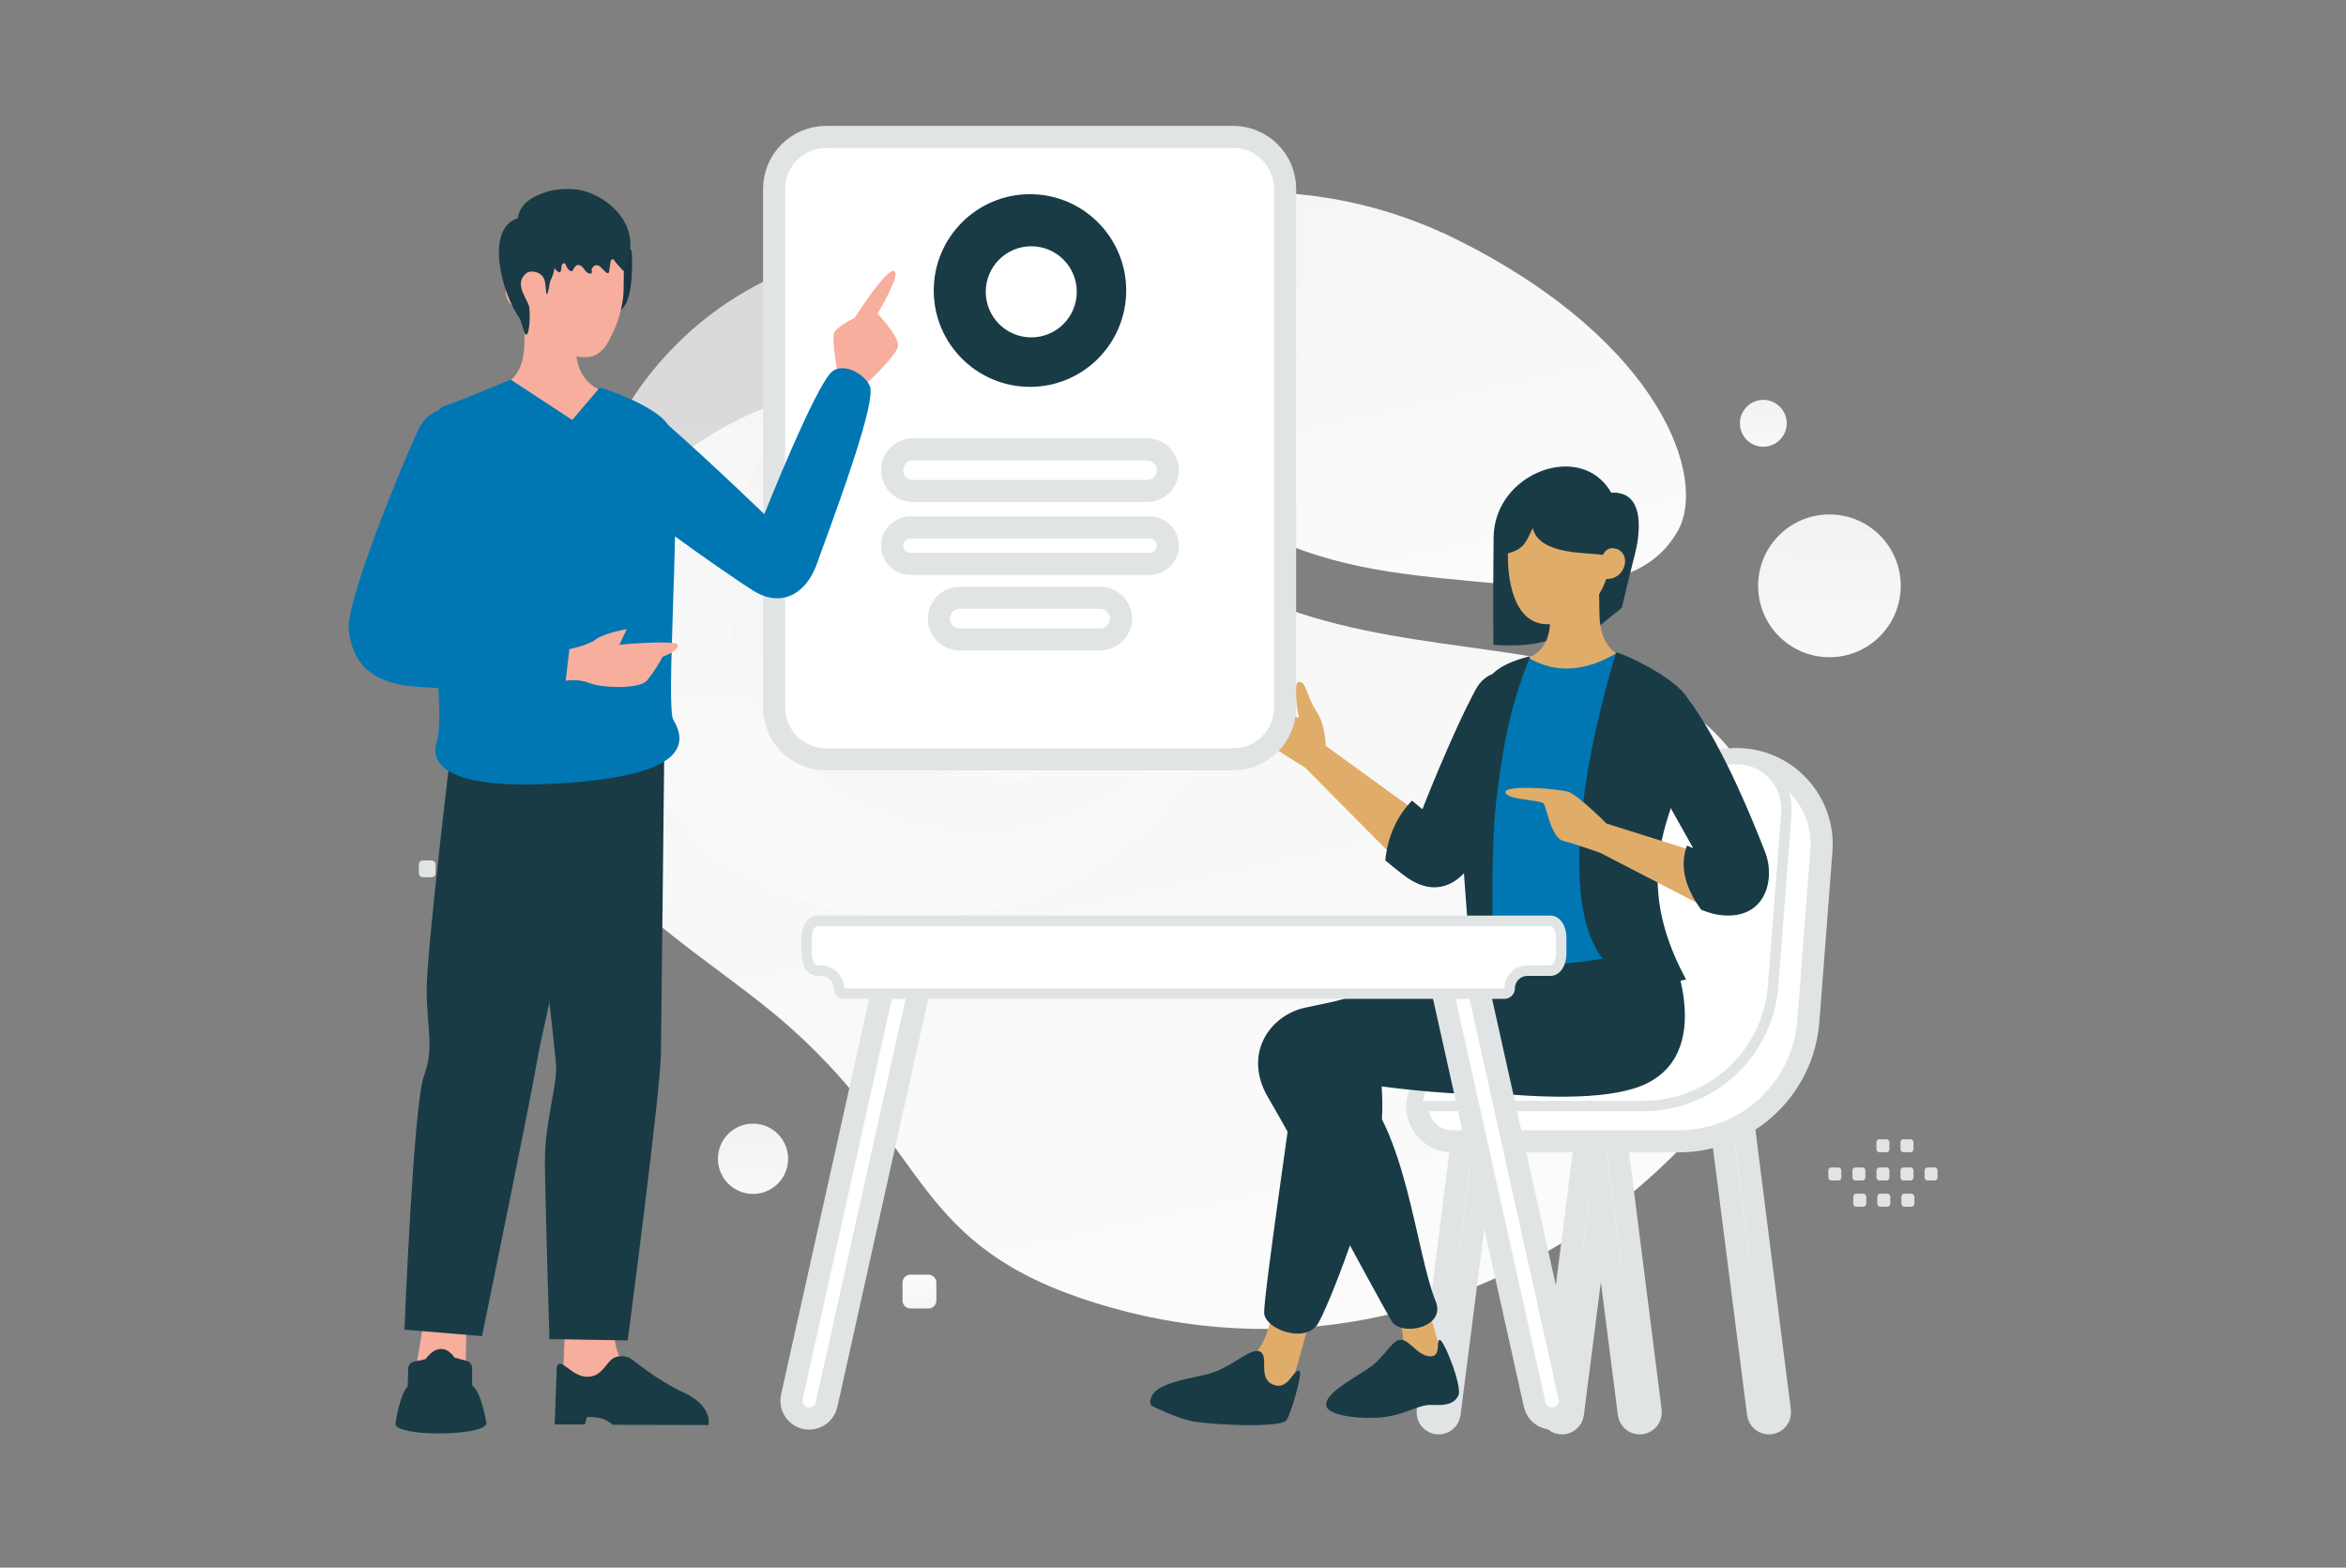 <svg width="425" height="284" viewBox="0 0 425 284" fill="none" xmlns="http://www.w3.org/2000/svg">
<rect x="0" y="0" width="425" height="284" fill="#808080" stroke="none"/>
<g clip-path="url(#clip0_184_80)">
<path d="M323.9 169.436C325.482 198.617 268.497 257.955 198.258 235.992C165.591 225.777 168.358 208.821 143.518 186.475C128.712 173.156 107.438 163.085 101.522 143.726C96.41 127.016 99.545 109.055 108.407 97.372C128.336 71.1 168.569 53.109 208.212 94.504C247.855 135.899 319.812 94.174 323.9 169.436Z" fill="url(#paint0_linear_184_80)"/>
<path d="M303.966 96.146C298.515 105.885 286.577 107.223 267.452 105.373C253.069 103.978 239.952 102.899 225.568 95.047C215.5 89.555 207.53 82.125 201.713 74.908C195.41 67.09 186.612 58.168 190.925 49.303C196.852 37.127 231.128 26.871 264.412 43.642C300.974 62.071 309.298 86.627 303.966 96.146Z" fill="url(#paint1_linear_184_80)"/>
<path opacity="0.76" fill-rule="evenodd" clip-rule="evenodd" d="M104.675 105.502C104.675 71.875 131.903 44.615 165.491 44.615C199.078 44.615 226.306 71.875 226.306 105.502C226.306 139.129 199.078 166.389 165.491 166.389C131.903 166.389 104.675 139.129 104.675 105.502ZM222.916 105.583C222.916 80.394 202.521 59.975 177.363 59.975C152.204 59.975 131.809 80.394 131.809 105.583C131.809 130.771 152.204 151.189 177.363 151.189C202.521 151.189 222.916 130.771 222.916 105.583Z" fill="url(#paint2_linear_184_80)"/>
<path opacity="0.76" d="M183.138 127.592C187.018 127.592 190.163 130.741 190.163 134.626C190.163 138.511 187.018 141.659 183.138 141.659C179.257 141.659 176.112 138.511 176.112 134.626C176.112 130.741 179.257 127.592 183.138 127.592Z" fill="url(#paint3_linear_184_80)"/>
<path d="M331.418 119.064C324.283 119.064 318.5 113.273 318.5 106.13C318.5 98.987 324.283 93.197 331.418 93.197C338.552 93.197 344.336 98.987 344.336 106.13C344.336 113.273 338.552 119.064 331.418 119.064Z" fill="url(#paint4_linear_184_80)"/>
<path d="M319.442 80.933C317.101 80.933 315.202 79.033 315.202 76.688C315.202 74.344 317.101 72.443 319.442 72.443C321.784 72.443 323.682 74.344 323.682 76.688C323.682 79.033 321.784 80.933 319.442 80.933Z" fill="url(#paint5_linear_184_80)"/>
<path d="M136.416 216.302C132.903 216.302 130.056 213.451 130.056 209.934C130.056 206.417 132.903 203.567 136.416 203.567C139.928 203.567 142.776 206.417 142.776 209.934C142.776 213.451 139.928 216.302 136.416 216.302Z" fill="url(#paint6_linear_184_80)"/>
<path fill-rule="evenodd" clip-rule="evenodd" d="M290.421 197.516C290.154 197.479 289.883 197.494 289.623 197.563C289.362 197.631 289.118 197.75 288.904 197.914C288.69 198.078 288.511 198.282 288.377 198.516C288.242 198.749 288.156 199.007 288.122 199.275L280.99 255.624C280.923 256.15 281.068 256.68 281.392 257.099C281.715 257.518 282.192 257.791 282.717 257.858C283.242 257.925 283.772 257.78 284.19 257.456C284.609 257.132 284.881 256.654 284.948 256.129L292.152 199.789C292.22 199.258 292.076 198.722 291.752 198.297C291.428 197.871 290.95 197.591 290.421 197.516Z" fill="white" stroke="#E1E4E5" stroke-width="4" stroke-linecap="round" stroke-linejoin="round"/>
<path fill-rule="evenodd" clip-rule="evenodd" d="M289.605 197.516C289.871 197.479 290.143 197.494 290.403 197.563C290.664 197.631 290.908 197.75 291.122 197.914C291.336 198.078 291.515 198.282 291.649 198.516C291.783 198.749 291.87 199.007 291.904 199.275L299.036 255.624C299.102 256.15 298.958 256.68 298.634 257.099C298.31 257.518 297.834 257.791 297.309 257.858C296.784 257.925 296.254 257.78 295.836 257.456C295.417 257.132 295.145 256.654 295.078 256.129L287.874 199.789C287.806 199.258 287.949 198.722 288.273 198.297C288.597 197.871 289.076 197.591 289.605 197.516ZM268.075 197.516C267.808 197.479 267.537 197.494 267.276 197.563C267.016 197.631 266.772 197.751 266.558 197.914C266.344 198.078 266.165 198.282 266.031 198.516C265.896 198.749 265.81 199.007 265.776 199.275L258.644 255.624C258.608 255.908 258.634 256.195 258.718 256.468C258.803 256.741 258.945 256.993 259.135 257.206C259.326 257.419 259.559 257.589 259.82 257.704C260.082 257.819 260.365 257.876 260.65 257.872C261.131 257.866 261.593 257.686 261.951 257.366C262.31 257.045 262.541 256.606 262.602 256.129L269.806 199.789C269.874 199.258 269.73 198.722 269.406 198.297C269.082 197.871 268.604 197.591 268.075 197.516ZM313.015 197.516C313.282 197.479 313.553 197.494 313.814 197.563C314.074 197.631 314.318 197.75 314.532 197.914C314.746 198.078 314.925 198.282 315.06 198.516C315.194 198.749 315.28 199.007 315.314 199.275L322.446 255.624C322.513 256.15 322.368 256.68 322.045 257.099C321.721 257.518 321.244 257.791 320.719 257.858C320.194 257.925 319.664 257.78 319.246 257.456C318.828 257.132 318.555 256.654 318.488 256.129L311.284 199.789C311.216 199.258 311.36 198.722 311.684 198.297C312.008 197.871 312.486 197.591 313.015 197.516Z" fill="white" stroke="#E1E4E5" stroke-width="4" stroke-linecap="round" stroke-linejoin="round"/>
<path fill-rule="evenodd" clip-rule="evenodd" d="M263.091 206.766C259.595 206.766 256.76 203.928 256.76 200.427C256.76 196.926 259.595 194.088 263.091 194.088H276.89C287.276 194.088 295.958 186.177 296.931 175.824L299.217 151.52C299.964 143.583 306.619 137.518 314.582 137.518C323.571 137.518 330.658 145.18 329.969 154.154L327.6 184.992C326.655 197.278 316.422 206.766 304.113 206.766H263.091Z" fill="white" stroke="#E1E4E5" stroke-width="4" stroke-linecap="round" stroke-linejoin="round"/>
<path fill-rule="evenodd" clip-rule="evenodd" d="M256.76 200.275C256.76 200.33 256.805 200.374 256.859 200.374H297.733C310.04 200.374 320.273 190.889 321.219 178.604L323.583 147.919C323.632 147.288 323.643 146.656 323.615 146.024C323.413 141.473 319.637 137.717 315.091 137.531C314.877 137.523 314.664 137.518 314.45 137.518C306.508 137.518 299.87 143.567 299.123 151.482L296.838 175.711C295.864 186.037 287.204 193.927 276.843 193.927H263.075C259.588 193.927 256.76 196.758 256.76 200.25V200.275Z" fill="white"/>
<path d="M297.733 199.431H256.859V201.317H297.733V199.431ZM320.28 178.532C319.371 190.325 309.548 199.431 297.733 199.431V201.317C310.532 201.317 321.174 191.453 322.159 178.677L320.28 178.532ZM322.644 147.846L320.28 178.532L322.159 178.677L324.523 147.991L322.644 147.846ZM322.674 146.066C322.7 146.66 322.69 147.254 322.644 147.846L324.523 147.991C324.574 147.323 324.586 146.652 324.556 145.982L322.674 146.066ZM314.45 138.462C314.652 138.462 314.853 138.465 315.052 138.474L315.129 136.589C314.903 136.58 314.676 136.575 314.45 136.575V138.462ZM300.061 151.571C300.762 144.14 306.994 138.462 314.45 138.462V136.575C306.022 136.575 298.978 142.993 298.185 151.393L300.061 151.571ZM297.776 175.799L300.061 151.571L298.185 151.393L295.9 175.622L297.776 175.799ZM276.843 194.871C287.69 194.871 296.756 186.61 297.776 175.799L295.9 175.622C294.972 185.464 286.718 192.984 276.843 192.984V194.871ZM263.075 194.871H276.843V192.984H263.075V194.871ZM257.702 200.25C257.702 197.279 260.108 194.871 263.075 194.871V192.984C259.067 192.984 255.818 196.237 255.818 200.25H257.702ZM257.702 200.272V200.25H255.818V200.279L257.702 200.272ZM324.556 145.982C324.332 140.941 320.163 136.794 315.129 136.589L315.052 138.474C319.111 138.639 322.493 142.006 322.674 146.066L324.556 145.982ZM256.859 199.431C257.082 199.431 257.296 199.519 257.454 199.677C257.612 199.834 257.701 200.048 257.702 200.272L255.818 200.279C255.819 200.555 255.929 200.819 256.124 201.013C256.319 201.208 256.583 201.317 256.859 201.317V199.431Z" fill="#E1E4E5"/>
<path fill-rule="evenodd" clip-rule="evenodd" d="M252.411 236.292C252.411 236.292 255.938 243.424 253.047 245.671C250.151 247.919 242.503 252.131 242.503 252.131L262.766 250.856L258.261 235.303L252.411 236.292Z" fill="#E0AC69"/>
<path fill-rule="evenodd" clip-rule="evenodd" d="M260.759 242.746C260.121 243.05 261.17 245.916 258.926 245.714C256.683 245.513 255.275 242.552 253.621 242.744C251.966 242.936 250.916 245.918 247.767 247.996C244.618 250.074 239.949 252.552 240.262 254.641C240.574 256.73 247.922 257.289 251.645 256.597C255.367 255.906 257.104 254.408 259.519 254.528C261.934 254.647 263.452 254.351 264.209 252.799C264.966 251.246 261.495 242.394 260.759 242.746ZM282.935 173.437C276.801 173.711 242.658 181.271 236.455 182.556C230.252 183.841 225.008 190.791 229.737 198.839C235.05 207.874 248.759 233.532 252.087 239.316C253.734 242.178 262.044 240.573 260.092 235.768C256.453 226.811 254.763 204.309 245.485 196.105C245.485 196.105 276.687 201.541 290.164 195.314C299.959 190.787 297.743 172.774 282.935 173.437Z" fill="#193B46"/>
<path fill-rule="evenodd" clip-rule="evenodd" d="M240.141 135.099C240.141 135.099 240.21 131.448 238.464 128.837C236.718 126.225 236.649 123.451 235.328 123.542C234.006 123.632 235.315 130.08 235.315 130.08C235.315 130.08 233.638 129.439 232.434 128.628C231.229 127.817 227.577 123.818 226.723 124.527C225.277 125.734 227.607 132.545 228.877 133.907C230.15 135.268 236.436 139.074 236.436 139.074L254.948 157.745L257.715 147.834L240.141 135.099Z" fill="#E0AC69"/>
<path fill-rule="evenodd" clip-rule="evenodd" d="M277.168 133.451C274.315 140.077 269.089 152.25 266.935 155.882C264.236 160.43 259.979 162.434 254.995 159.06C253.953 158.354 250.958 155.884 250.958 155.884C251.401 151.562 253.014 147.949 255.795 145.044L257.683 146.608C257.683 146.608 263.038 132.863 267.346 124.902C271.077 118.013 281.512 123.377 277.168 133.451ZM289.501 107.73V113.593L293.802 110.126C293.802 110.126 295.124 104.508 296.199 100.336C296.873 97.719 298.516 88.864 291.903 89.279C286.486 79.719 270.71 85.636 270.584 97.316C270.433 111.364 270.556 116.833 270.556 116.833C279.477 117.346 284.499 116.055 289.501 107.73Z" fill="#193B46"/>
<path fill-rule="evenodd" clip-rule="evenodd" d="M293.894 118.894C293.894 118.894 289.894 117.953 289.755 111.39C289.616 104.827 289.714 102.586 289.714 102.586L280.901 102.427C280.901 102.427 280.805 109.742 280.804 112.387C280.8 118.82 276.075 119.348 276.075 119.348C276.075 119.348 276.883 124.655 284.868 125.105C291.103 125.456 293.894 118.894 293.894 118.894Z" fill="#E0AC69"/>
<path fill-rule="evenodd" clip-rule="evenodd" d="M291.768 99.309C295.699 99.157 295.058 104.918 290.974 104.91C290.974 104.91 288.602 113.096 280.367 113.096C273.679 113.096 273.244 103.556 273.184 101.653C273.118 99.624 273.11 92.957 273.11 92.957L291.921 92.948L291.768 99.309Z" fill="#E0AC69"/>
<path fill-rule="evenodd" clip-rule="evenodd" d="M292.072 99.271C290.443 99.54 290.641 100.62 290.198 100.526C287.948 100.047 278.842 100.679 277.67 95.665C276.211 98.797 275.855 99.567 272.642 100.408V91.23L292.96 89.279C292.96 89.279 292.645 99.176 292.072 99.271Z" fill="#193B46"/>
<path fill-rule="evenodd" clip-rule="evenodd" d="M293.001 118.222C287.98 121.301 282.175 122.43 276.772 119.086C267.954 136.493 265.757 157.263 267.878 180.218C280.736 185.315 291.543 184.312 300.743 178.487L293.001 118.222Z" fill="#0077B3"/>
<path fill-rule="evenodd" clip-rule="evenodd" d="M230.432 236.579C230.432 236.579 230.538 244.972 223.63 248.111C216.726 251.249 211.807 251.06 212.433 253.486C213.059 255.912 231.029 255.814 232.708 253.917C234.138 252.303 237.248 237.273 238.105 238.422L230.432 236.579Z" fill="#E0AC69"/>
<path fill-rule="evenodd" clip-rule="evenodd" d="M235.449 248.433C234.39 247.67 233.5 252.068 230.624 250.845C227.748 249.623 230.016 245.58 228.206 244.834C226.397 244.089 222.902 248.097 218.26 249.072C213.619 250.045 209.85 250.898 208.779 252.707C207.857 254.261 208.779 254.758 208.779 254.758C208.779 254.758 213.248 256.992 216.024 257.484C220.058 258.198 231.715 258.674 232.992 257.372C233.777 256.573 235.978 248.815 235.449 248.433ZM302.156 170.842C302.156 170.842 311.074 189.699 298.541 196.174C286.421 202.436 250.135 195.03 250.135 195.03C250.135 195.03 250.783 200.256 250.135 204.918C248.442 217.092 240.388 237.375 238.684 239.923C236.327 243.448 229.15 240.79 229.014 237.855C228.879 234.921 234.426 197.44 235.269 190.293C236.108 183.145 238.757 182.107 246.494 180.154C248.272 179.705 269.292 174.474 271.218 174.627C287.764 175.937 302.156 170.842 302.156 170.842Z" fill="#193B46"/>
<path fill-rule="evenodd" clip-rule="evenodd" d="M292.781 118.236C284.466 145.507 279.479 184.171 305.449 177.444C291.654 152.015 310.408 140.569 306.157 127.427C304.703 122.934 292.89 117.883 292.781 118.236ZM277.212 118.895C274.039 126.863 272.514 133.115 271.091 144.811C269.904 154.552 270.498 174.654 270.498 174.654L266.576 175.426C266.576 175.426 263.773 144.37 264.71 140.371C266.283 133.661 267.349 129.741 269.426 123.607C270.57 120.24 277.212 118.895 277.212 118.895Z" fill="#193B46"/>
<path fill-rule="evenodd" clip-rule="evenodd" d="M291.035 149.196C291.035 149.196 285.915 144.064 284.142 143.468C282.369 142.872 272.657 142.157 272.722 143.503C272.797 144.945 279.047 144.862 279.624 145.571C280.202 146.28 281.006 151.801 283.191 152.346C285.371 152.89 289.891 154.502 289.891 154.502L310.009 164.909L307.865 154.503L291.035 149.196Z" fill="#E0AC69"/>
<path fill-rule="evenodd" clip-rule="evenodd" d="M306.445 127.465C312.547 136.087 317.758 149.222 319.757 154.343C321.757 159.464 319.74 167.188 310.946 165.671C309.898 165.49 308.195 164.827 308.195 164.827C304.962 160.389 304.395 156.579 305.601 153.187L306.739 153.668C306.739 153.668 297.999 138.157 295.864 133.999C292.299 127.055 301.069 119.867 306.445 127.465Z" fill="#193B46"/>
<path d="M281.169 257C280.437 257 279.727 256.75 279.156 256.292C278.585 255.834 278.187 255.195 278.028 254.479L260.683 176.585C260.234 174.57 261.765 172.658 263.826 172.658C264.559 172.658 265.269 172.908 265.841 173.367C266.412 173.826 266.81 174.466 266.969 175.181L284.31 253.078C284.758 255.09 283.228 257 281.169 257ZM146.594 257C147.326 257 148.035 256.75 148.606 256.292C149.177 255.834 149.575 255.194 149.734 254.479L167.081 176.581C167.529 174.569 165.999 172.658 163.94 172.658C163.208 172.658 162.498 172.908 161.927 173.366C161.356 173.825 160.959 174.464 160.799 175.179L143.453 253.078C143.005 255.09 144.534 257 146.594 257Z" fill="white" stroke="#E1E4E5" stroke-width="4" stroke-linecap="round" stroke-linejoin="round"/>
<path fill-rule="evenodd" clip-rule="evenodd" d="M146.132 172.802V169.873C146.132 168.191 146.99 166.829 148.044 166.82H280.914C281.974 166.82 282.826 168.191 282.826 169.873V172.802C282.826 174.492 281.968 175.855 280.914 175.855H276.692C275.845 175.855 275.032 176.192 274.432 176.792C273.833 177.392 273.496 178.206 273.496 179.055C273.496 179.182 273.47 179.308 273.421 179.426C273.372 179.543 273.301 179.65 273.21 179.739C273.12 179.829 273.013 179.9 272.895 179.948C272.778 179.997 272.651 180.021 272.524 180.021H152.926C152.67 180.021 152.424 179.919 152.243 179.738C152.062 179.557 151.96 179.311 151.959 179.055C151.959 178.634 151.877 178.218 151.716 177.83C151.555 177.442 151.32 177.089 151.023 176.792C150.726 176.495 150.374 176.259 149.986 176.098C149.598 175.938 149.183 175.855 148.763 175.855H148.044C146.984 175.855 146.132 174.492 146.132 172.802Z" fill="white"/>
<path d="M148.044 166.82L148.037 165.877H148.044V166.82ZM147.074 169.873V172.802H145.19V169.873H147.074ZM148.052 167.763C147.961 167.764 147.738 167.828 147.491 168.221C147.253 168.601 147.074 169.182 147.074 169.873H145.19C145.19 168.882 145.441 167.941 145.895 167.217C146.341 166.506 147.074 165.884 148.037 165.877L148.052 167.763ZM280.914 167.763H148.044V165.877H280.914V167.763ZM281.884 169.873C281.884 169.181 281.706 168.597 281.468 168.216C281.223 167.823 281.003 167.763 280.914 167.763V165.877C281.885 165.877 282.621 166.503 283.066 167.216C283.519 167.941 283.768 168.883 283.768 169.873H281.884ZM281.884 172.802V169.873H283.768V172.802H281.884ZM280.914 174.911C281.001 174.911 281.221 174.853 281.467 174.46C281.705 174.081 281.884 173.498 281.884 172.802H283.768C283.768 173.796 283.518 174.739 283.063 175.464C282.617 176.176 281.881 176.798 280.914 176.798V174.911ZM276.692 174.911H280.914V176.798H276.692V174.911ZM272.524 179.077C272.529 179.078 272.534 179.077 272.539 179.075C272.542 179.073 272.545 179.071 272.548 179.069C272.55 179.067 272.551 179.065 272.553 179.062C272.553 179.061 272.554 179.059 272.554 179.055H274.438C274.438 180.118 273.574 180.964 272.524 180.964V179.077ZM152.926 179.077H272.524V180.964H152.926V179.077ZM152.902 179.055C152.902 179.059 152.902 179.061 152.903 179.063C152.904 179.065 152.905 179.067 152.908 179.07C152.91 179.073 152.913 179.074 152.916 179.076C152.919 179.077 152.922 179.077 152.926 179.077V180.964C152.42 180.964 151.934 180.763 151.577 180.405C151.219 180.047 151.017 179.561 151.017 179.055H152.902ZM148.044 174.911H148.763V176.798H148.044V174.911ZM147.074 172.802C147.074 173.499 147.252 174.082 147.49 174.461C147.734 174.852 147.954 174.911 148.044 174.911V176.798C147.075 176.798 146.339 176.176 145.892 175.463C145.439 174.738 145.19 173.795 145.19 172.802H147.074ZM151.017 179.055C151.017 178.758 150.959 178.465 150.846 178.191C150.732 177.917 150.566 177.668 150.357 177.459C150.148 177.249 149.899 177.083 149.626 176.97C149.352 176.856 149.059 176.798 148.763 176.798V174.911C149.306 174.911 149.845 175.019 150.347 175.227C150.849 175.435 151.305 175.74 151.689 176.125C152.074 176.51 152.379 176.966 152.587 177.469C152.795 177.972 152.902 178.51 152.902 179.055H151.017ZM276.692 176.798C276.094 176.798 275.521 177.036 275.099 177.459C274.676 177.882 274.438 178.456 274.438 179.055H272.554C272.554 177.956 272.99 176.902 273.766 176.125C274.542 175.348 275.595 174.911 276.692 174.911V176.798Z" fill="#E1E4E5"/>
<path d="M223.391 24.805H149.659C144.455 24.805 140.237 29.028 140.237 34.238V128.139C140.237 133.349 144.455 137.572 149.659 137.572H223.391C228.595 137.572 232.813 133.349 232.813 128.139V34.238C232.813 29.028 228.595 24.805 223.391 24.805Z" fill="white" stroke="#E1E4E5" stroke-width="4" stroke-linecap="round" stroke-linejoin="round"/>
<mask id="mask0_184_80" style="mask-type:alpha" maskUnits="userSpaceOnUse" x="138" y="22" width="97" height="118">
<path d="M140.237 24.805H232.813V137.572H140.237V24.805Z" fill="white" stroke="white" stroke-width="4" stroke-linecap="round" stroke-linejoin="round"/>
</mask>
<g mask="url(#mask0_184_80)">
<path d="M208.26 95.555H164.918C163.096 95.555 161.62 97.033 161.62 98.857C161.62 100.68 163.096 102.158 164.918 102.158H208.26C210.081 102.158 211.558 100.68 211.558 98.857C211.558 97.033 210.081 95.555 208.26 95.555Z" fill="white" stroke="#E1E4E5" stroke-width="4" stroke-linecap="round" stroke-linejoin="round"/>
<path d="M207.789 81.405H165.389C163.307 81.405 161.62 83.094 161.62 85.178C161.62 87.262 163.307 88.952 165.389 88.952H207.789C209.87 88.952 211.558 87.262 211.558 85.178C211.558 83.094 209.87 81.405 207.789 81.405Z" fill="white" stroke="#E1E4E5" stroke-width="4" stroke-linecap="round" stroke-linejoin="round"/>
<path d="M199.309 108.29H173.869C171.787 108.29 170.1 109.979 170.1 112.063C170.1 114.147 171.787 115.837 173.869 115.837H199.309C201.39 115.837 203.078 114.147 203.078 112.063C203.078 109.979 201.39 108.29 199.309 108.29Z" fill="white" stroke="#E1E4E5" stroke-width="4" stroke-linecap="round" stroke-linejoin="round"/>
<path fill-rule="evenodd" clip-rule="evenodd" d="M186.589 35.182C196.216 35.182 204.02 42.995 204.02 52.633C204.02 62.272 196.216 70.085 186.589 70.085C176.962 70.085 169.158 62.272 169.158 52.633C169.158 42.995 176.962 35.182 186.589 35.182ZM186.824 44.615C182.271 44.615 178.58 48.31 178.58 52.869C178.58 57.428 182.271 61.123 186.824 61.123C191.378 61.123 195.069 57.428 195.069 52.869C195.069 48.31 191.378 44.615 186.824 44.615Z" fill="#193B46"/>
</g>
<path fill-rule="evenodd" clip-rule="evenodd" d="M100.401 234.132H101.538C101.812 234.132 102.034 234.356 102.034 234.628V235.767C102.034 236.042 101.811 236.264 101.538 236.264H100.401C100.27 236.263 100.144 236.211 100.051 236.118C99.958 236.025 99.905 235.898 99.904 235.767V234.628C99.904 234.563 99.917 234.498 99.942 234.438C99.967 234.378 100.003 234.323 100.05 234.277C100.096 234.23 100.151 234.194 100.211 234.169C100.271 234.144 100.336 234.131 100.401 234.132ZM104.343 234.132H105.48C105.752 234.132 105.976 234.356 105.976 234.628V235.767C105.976 236.042 105.752 236.264 105.48 236.264H104.343C104.211 236.263 104.085 236.211 103.992 236.118C103.899 236.025 103.847 235.898 103.846 235.767V234.628C103.846 234.356 104.07 234.132 104.343 234.132ZM108.287 234.132H109.424C109.696 234.132 109.92 234.356 109.92 234.628V235.767C109.92 236.042 109.696 236.264 109.424 236.264H108.287C108.156 236.263 108.03 236.211 107.937 236.118C107.844 236.025 107.791 235.898 107.791 235.767V234.628C107.791 234.563 107.803 234.498 107.828 234.438C107.853 234.378 107.89 234.323 107.936 234.277C107.982 234.23 108.037 234.194 108.097 234.169C108.158 234.144 108.222 234.131 108.287 234.132ZM112.229 234.132H113.366C113.639 234.132 113.862 234.356 113.862 234.628V235.767C113.862 236.042 113.639 236.264 113.366 236.264H112.229C112.097 236.264 111.971 236.211 111.877 236.118C111.784 236.025 111.731 235.899 111.73 235.767V234.628C111.732 234.497 111.785 234.371 111.878 234.278C111.972 234.185 112.098 234.132 112.229 234.132Z" fill="#E1E4E5"/>
<path fill-rule="evenodd" clip-rule="evenodd" d="M164.93 230.923H168.197C168.576 230.924 168.939 231.074 169.207 231.342C169.476 231.61 169.627 231.973 169.629 232.352V235.626C169.629 235.814 169.592 236 169.519 236.174C169.447 236.347 169.342 236.505 169.209 236.638C169.076 236.77 168.918 236.876 168.744 236.947C168.571 237.019 168.385 237.055 168.197 237.055H164.93C164.552 237.053 164.19 236.902 163.923 236.634C163.656 236.367 163.506 236.004 163.504 235.626V232.352C163.506 231.974 163.656 231.612 163.923 231.344C164.19 231.076 164.552 230.925 164.93 230.923Z" fill="url(#paint7_linear_184_80)"/>
<path fill-rule="evenodd" clip-rule="evenodd" d="M104.487 238.435H105.624C105.897 238.435 106.12 238.659 106.12 238.932V240.073C106.12 240.345 105.897 240.569 105.624 240.569H104.487C104.356 240.569 104.23 240.517 104.137 240.424C104.044 240.331 103.991 240.204 103.991 240.073V238.934C103.99 238.869 104.003 238.804 104.028 238.743C104.053 238.683 104.089 238.627 104.135 238.581C104.182 238.535 104.236 238.498 104.297 238.473C104.357 238.448 104.422 238.435 104.487 238.435ZM108.429 238.435H109.566C109.839 238.435 110.062 238.659 110.062 238.932V240.073C110.062 240.345 109.839 240.569 109.566 240.569H108.429C108.298 240.569 108.172 240.516 108.079 240.423C107.986 240.33 107.933 240.204 107.933 240.073V238.934C107.932 238.869 107.945 238.804 107.97 238.743C107.994 238.683 108.031 238.627 108.077 238.581C108.123 238.535 108.178 238.498 108.239 238.473C108.299 238.448 108.364 238.435 108.429 238.435ZM112.371 238.435H113.508C113.783 238.435 114.007 238.659 114.007 238.932V240.073C114.007 240.345 113.783 240.569 113.508 240.569H112.371C112.24 240.569 112.114 240.516 112.021 240.423C111.928 240.33 111.876 240.204 111.875 240.073V238.934C111.875 238.659 112.099 238.435 112.371 238.435ZM108.287 229.508H109.424C109.696 229.508 109.92 229.732 109.92 230.005V231.144C109.92 231.419 109.696 231.64 109.424 231.64H108.287C108.156 231.64 108.03 231.587 107.937 231.494C107.844 231.401 107.791 231.275 107.791 231.144V230.005C107.791 229.94 107.803 229.875 107.828 229.815C107.853 229.754 107.89 229.699 107.936 229.653C107.982 229.607 108.037 229.571 108.097 229.546C108.158 229.521 108.222 229.508 108.287 229.508ZM112.229 229.508H113.366C113.639 229.508 113.862 229.732 113.862 230.005V231.144C113.862 231.419 113.639 231.64 113.366 231.64H112.229C112.097 231.64 111.971 231.588 111.877 231.495C111.784 231.402 111.731 231.276 111.73 231.144V230.005C111.732 229.873 111.785 229.747 111.878 229.654C111.972 229.561 112.098 229.509 112.229 229.508ZM76.583 155.895H78.198C78.59 155.895 78.904 156.213 78.904 156.601V158.218C78.904 158.61 78.586 158.924 78.198 158.924H76.583C76.396 158.924 76.217 158.849 76.085 158.717C75.953 158.584 75.879 158.405 75.878 158.218V156.601C75.878 156.508 75.896 156.416 75.931 156.33C75.966 156.245 76.018 156.167 76.084 156.101C76.15 156.036 76.227 155.984 76.313 155.948C76.399 155.913 76.49 155.895 76.583 155.895ZM82.184 155.895H83.8C84.188 155.895 84.505 156.213 84.505 156.601V158.218C84.505 158.61 84.188 158.924 83.8 158.924H82.184C81.998 158.924 81.819 158.849 81.687 158.717C81.555 158.584 81.48 158.405 81.479 158.218V156.601C81.479 156.213 81.797 155.895 82.184 155.895ZM87.79 155.895H89.406C89.793 155.895 90.111 156.213 90.111 156.601V158.218C90.111 158.61 89.793 158.924 89.406 158.924H87.79C87.603 158.924 87.424 158.849 87.292 158.717C87.16 158.584 87.085 158.405 87.085 158.218V156.601C87.084 156.508 87.103 156.416 87.138 156.33C87.173 156.245 87.225 156.167 87.291 156.101C87.356 156.036 87.434 155.984 87.52 155.948C87.605 155.913 87.697 155.895 87.79 155.895ZM93.391 155.895H95.007C95.394 155.895 95.713 156.213 95.713 156.601V158.218C95.713 158.61 95.394 158.924 95.007 158.924H93.391C93.204 158.924 93.024 158.85 92.892 158.718C92.759 158.585 92.684 158.406 92.683 158.218V156.601C92.685 156.414 92.76 156.235 92.893 156.103C93.025 155.971 93.204 155.896 93.391 155.895ZM98.994 155.895H100.609C101 155.895 101.318 156.213 101.318 156.601V158.218C101.318 158.311 101.299 158.403 101.263 158.489C101.228 158.575 101.175 158.653 101.11 158.718C101.044 158.784 100.966 158.836 100.88 158.871C100.794 158.906 100.702 158.925 100.609 158.924H98.994C98.807 158.924 98.628 158.849 98.496 158.717C98.364 158.585 98.289 158.405 98.288 158.218V156.601C98.288 156.213 98.606 155.895 98.994 155.895ZM82.39 162.01H84.006C84.393 162.01 84.711 162.328 84.711 162.717V164.337C84.711 164.725 84.393 165.043 84.006 165.043H82.39C82.203 165.043 82.024 164.969 81.892 164.836C81.76 164.704 81.685 164.524 81.685 164.337V162.72C81.684 162.627 81.702 162.535 81.737 162.448C81.773 162.362 81.825 162.284 81.89 162.218C81.956 162.152 82.033 162.1 82.119 162.064C82.205 162.029 82.297 162.01 82.39 162.01ZM87.992 162.01H89.607C89.995 162.01 90.313 162.328 90.313 162.717V164.337C90.313 164.725 89.995 165.043 89.607 165.043H87.992C87.805 165.043 87.626 164.968 87.494 164.836C87.362 164.703 87.287 164.524 87.286 164.337V162.72C87.286 162.627 87.303 162.535 87.339 162.448C87.374 162.362 87.426 162.284 87.491 162.218C87.557 162.152 87.635 162.1 87.721 162.064C87.806 162.029 87.898 162.01 87.992 162.01ZM93.593 162.01H95.209C95.6 162.01 95.918 162.328 95.918 162.717V164.337C95.918 164.725 95.6 165.043 95.209 165.043H93.593C93.407 165.043 93.228 164.968 93.096 164.836C92.963 164.703 92.889 164.524 92.888 164.337V162.72C92.888 162.328 93.206 162.01 93.593 162.01ZM87.79 149.325H89.406C89.793 149.325 90.111 149.643 90.111 150.031V151.648C90.111 152.04 89.793 152.354 89.406 152.354H87.79C87.603 152.354 87.424 152.279 87.292 152.147C87.16 152.015 87.085 151.835 87.085 151.648V150.031C87.084 149.938 87.103 149.846 87.138 149.761C87.173 149.675 87.225 149.597 87.291 149.531C87.356 149.466 87.434 149.414 87.52 149.378C87.605 149.343 87.697 149.325 87.79 149.325ZM93.391 149.325H95.007C95.394 149.325 95.713 149.643 95.713 150.031V151.648C95.713 152.04 95.394 152.354 95.007 152.354H93.391C93.204 152.354 93.024 152.28 92.892 152.148C92.759 152.015 92.684 151.836 92.683 151.648V150.031C92.685 149.844 92.76 149.665 92.893 149.533C93.025 149.401 93.204 149.326 93.391 149.325ZM331.768 211.507H333.025C333.329 211.507 333.574 211.754 333.574 212.056V213.314C333.574 213.618 333.326 213.863 333.025 213.863H331.768C331.623 213.862 331.484 213.804 331.381 213.701C331.278 213.598 331.22 213.459 331.22 213.314V212.056C331.22 211.984 331.234 211.912 331.261 211.845C331.289 211.779 331.329 211.718 331.38 211.667C331.431 211.616 331.492 211.576 331.558 211.548C331.625 211.521 331.696 211.506 331.768 211.507ZM336.125 211.507H337.382C337.683 211.507 337.931 211.754 337.931 212.056V213.314C337.931 213.618 337.683 213.863 337.382 213.863H336.125C335.98 213.862 335.841 213.804 335.738 213.701C335.635 213.598 335.577 213.459 335.577 213.314V212.056C335.577 211.754 335.824 211.507 336.125 211.507ZM340.485 211.507H341.742C342.043 211.507 342.29 211.754 342.29 212.056V213.314C342.29 213.618 342.043 213.863 341.742 213.863H340.485C340.34 213.862 340.2 213.804 340.098 213.701C339.995 213.598 339.937 213.459 339.936 213.314V212.056C339.936 211.984 339.95 211.912 339.978 211.845C340.005 211.779 340.046 211.718 340.097 211.667C340.148 211.616 340.208 211.576 340.275 211.548C340.341 211.521 340.413 211.506 340.485 211.507ZM344.842 211.507H346.099C346.4 211.507 346.647 211.754 346.647 212.056V213.314C346.647 213.618 346.4 213.863 346.099 213.863H344.842C344.696 213.863 344.556 213.805 344.453 213.702C344.35 213.599 344.292 213.459 344.291 213.314V212.056C344.293 211.754 344.541 211.507 344.842 211.507ZM349.199 211.507H350.455C350.759 211.507 351.007 211.754 351.007 212.056V213.314C351.007 213.618 350.759 213.863 350.455 213.863H349.199C348.897 213.863 348.651 213.615 348.651 213.314V212.056C348.651 211.754 348.897 211.507 349.199 211.507ZM336.285 216.263H337.542C337.843 216.263 338.09 216.511 338.09 216.812V218.073C338.09 218.375 337.843 218.622 337.542 218.622H336.285C336.14 218.622 336 218.564 335.897 218.461C335.795 218.358 335.737 218.218 335.737 218.073V216.815C335.736 216.742 335.75 216.671 335.777 216.604C335.805 216.537 335.845 216.476 335.896 216.425C335.947 216.373 336.008 216.333 336.075 216.305C336.142 216.277 336.213 216.263 336.285 216.263ZM340.642 216.263H341.899C342.2 216.263 342.447 216.511 342.447 216.812V218.073C342.446 218.218 342.388 218.358 342.286 218.46C342.183 218.563 342.044 218.621 341.899 218.622H340.642C340.496 218.621 340.357 218.563 340.255 218.46C340.152 218.358 340.094 218.218 340.093 218.073V216.815C340.093 216.742 340.107 216.671 340.134 216.604C340.162 216.537 340.202 216.476 340.253 216.425C340.304 216.373 340.364 216.333 340.431 216.305C340.498 216.277 340.569 216.263 340.642 216.263ZM344.999 216.263H346.255C346.559 216.263 346.807 216.511 346.807 216.812V218.073C346.806 218.219 346.748 218.358 346.644 218.461C346.541 218.564 346.401 218.622 346.255 218.622H344.999C344.854 218.622 344.714 218.564 344.612 218.461C344.509 218.358 344.451 218.218 344.45 218.073V216.815C344.45 216.511 344.698 216.263 344.999 216.263ZM340.485 206.397H341.742C342.043 206.397 342.29 206.644 342.29 206.946V208.204C342.29 208.508 342.043 208.753 341.742 208.753H340.485C340.34 208.752 340.2 208.694 340.098 208.592C339.995 208.489 339.937 208.349 339.936 208.204V206.946C339.936 206.874 339.95 206.802 339.978 206.735C340.005 206.669 340.046 206.608 340.097 206.557C340.148 206.506 340.208 206.466 340.275 206.438C340.341 206.411 340.413 206.396 340.485 206.397ZM344.842 206.397H346.099C346.4 206.397 346.647 206.644 346.647 206.946V208.204C346.647 208.508 346.4 208.753 346.099 208.753H344.842C344.696 208.753 344.556 208.695 344.453 208.592C344.35 208.489 344.292 208.35 344.291 208.204V206.946C344.293 206.8 344.351 206.661 344.454 206.558C344.557 206.456 344.696 206.398 344.842 206.397Z" fill="#E1E4E5"/>
<path d="M108.124 52.896C107.781 54.268 108.236 55.694 108.986 56.892C109.516 57.739 110.256 56.804 111.336 56.654C113.007 56.42 114.066 54.649 114.427 50.334C114.595 47.184 114.516 45.611 114.34 45.336C113.716 44.351 112.11 44.022 110.845 44.117" fill="#163443"/>
<path fill-rule="evenodd" clip-rule="evenodd" d="M111.157 240.413C111.157 240.413 111.055 246.893 115.05 249.194C119.044 251.496 125.232 255.772 125.232 255.772L101.691 256.566L102.362 240.355L111.157 240.413Z" fill="#F8AE9D"/>
<path fill-rule="evenodd" clip-rule="evenodd" d="M100.87 247.553L100.487 258.064H105.955L106.33 256.71C106.33 256.71 108.388 256.626 109.578 257.21C110.835 257.829 111.004 258.129 111.004 258.129L128.348 258.165C128.348 258.165 129.204 254.768 123.917 252.311C118.63 249.853 114.781 246.365 114.049 246.008C113.313 245.649 111.827 245.445 110.781 246.291C109.734 247.135 108.906 249.356 106.535 249.426C103.483 249.516 101.73 245.776 100.87 247.553ZM94.11 134.673C94.11 134.673 100.535 189.256 100.735 193.05C100.935 196.844 98.671 203.393 98.715 210.49C98.759 217.587 99.542 242.602 99.542 242.602L113.715 242.833C113.715 242.833 119.672 197.63 119.736 190.852C119.8 184.074 120.346 135.325 120.346 135.325L94.11 134.673Z" fill="#193B46"/>
<path fill-rule="evenodd" clip-rule="evenodd" d="M76.774 239.275L74.012 256.069L84.195 256.018L84.517 239.011L76.774 239.275Z" fill="#F8AE9D"/>
<path fill-rule="evenodd" clip-rule="evenodd" d="M74.969 246.693C74.688 246.754 74.435 246.908 74.25 247.13C74.066 247.351 73.96 247.628 73.951 247.916L73.845 251.144C72.382 252.773 71.702 257.528 71.649 257.915C71.647 257.933 71.645 257.951 71.646 257.969C71.771 260.283 86.968 260.237 88.1 258.032C88.128 257.973 88.136 257.907 88.123 257.843C88.004 257.096 87.175 252.279 85.537 250.993L85.525 247.802C85.524 247.518 85.43 247.242 85.257 247.017C85.083 246.792 84.841 246.63 84.567 246.556L82.349 245.959C80.86 243.779 78.832 243.856 77.093 246.231L74.969 246.693ZM81.773 135.187C81.773 135.187 77.236 172.427 77.297 179.558C77.359 186.69 78.694 189.822 76.794 194.938C74.894 200.054 73.274 240.889 73.274 240.889L87.323 242.06C87.323 242.06 96.299 198.365 97.275 192.307C98.251 186.249 110.314 134.673 110.314 134.673L81.773 135.187Z" fill="#193B46"/>
<path fill-rule="evenodd" clip-rule="evenodd" d="M151.831 68.229C151.831 68.229 150.658 61.684 151.079 60.359C151.44 59.214 154.845 57.562 154.845 57.562C154.845 57.562 160.767 48.195 162.063 49.149C163.118 49.922 158.979 56.828 158.979 56.828C158.979 56.828 162.753 60.792 162.7 62.563C162.648 64.336 156.54 69.883 156.54 69.883L151.831 68.229ZM90.96 69.767C90.96 69.767 94.861 68.85 94.996 62.451C95.131 56.053 95.036 53.869 95.036 53.869L104.283 53.713C104.283 53.713 104.377 60.845 104.378 63.424C104.382 69.039 108.547 70.557 108.547 70.557C108.547 70.557 108.201 76.697 100.416 77.135C94.338 77.478 90.96 69.767 90.96 69.767Z" fill="#F8AE9D"/>
<path fill-rule="evenodd" clip-rule="evenodd" d="M94.187 50.634C90.354 50.485 90.979 56.103 94.961 56.095C94.961 56.095 99.24 64.709 105.957 64.731C109.193 64.742 110.25 61.856 111.22 59.83C112.19 57.805 112.902 54.774 112.961 52.919C113.025 50.941 113.033 44.441 113.033 44.441L94.038 44.433L94.187 50.634Z" fill="#F8AE9D"/>
<path fill-rule="evenodd" clip-rule="evenodd" d="M108.693 70.175C108.693 70.175 118.655 73.289 121.056 77.008C128.789 83.81 138.461 93.151 138.461 93.151C138.461 93.151 147.673 70.004 150.684 67.365C152.745 65.559 156.85 67.792 157.615 70.086C158.598 73.034 152.289 90.32 149.309 98.485C148.731 100.067 148.279 101.306 148.029 102.032C146.212 107.31 141.791 110.337 136.411 106.982C134.243 105.631 127.789 101.2 122.283 97.183C122.197 101.403 122.052 105.849 121.914 110.073C121.579 120.332 121.288 129.273 121.989 130.435C125.461 136.194 120.844 140.147 105.557 141.599C90.27 143.051 76.708 141.862 79.169 134.177C79.682 132.576 79.675 129.13 79.42 124.652C77.922 124.572 76.425 124.473 74.93 124.355C68.55 123.852 63.832 121.107 63.174 113.979C62.713 108.988 72.211 85.554 75.773 77.849C76.606 76.046 77.895 74.924 79.354 74.364C79.694 73.985 80.076 73.718 80.506 73.576C83.123 72.713 92.503 68.767 92.503 68.767L103.662 76.076L108.693 70.175ZM78.386 111.425L78.361 111.49L78.392 111.494L78.386 111.425Z" fill="#0077B3"/>
<path fill-rule="evenodd" clip-rule="evenodd" d="M103.146 117.61C103.146 117.61 106.55 116.925 107.943 115.83C109.336 114.735 113.554 113.961 113.554 113.961L112.205 116.807C112.205 116.807 122.543 115.835 122.788 116.856C123.033 117.877 120.043 118.988 120.043 118.988C120.043 118.988 118.568 121.745 117.141 123.344C115.79 124.856 109.079 124.676 106.726 123.732C104.693 122.917 102.483 123.324 102.483 123.324L103.146 117.61Z" fill="#F8AE9D"/>
<path d="M95.229 44.698C95.789 45.432 96.777 45.594 97.59 45.739C98.684 45.934 99.225 46.34 99.792 47.43C100.152 48.127 100.511 48.89 101.154 49.267C101.678 49.577 101.662 48.795 101.74 48.191C101.747 48.135 101.758 48.079 101.773 48.024C101.898 47.541 102.409 47.622 102.558 48.098C102.694 48.529 102.986 48.894 103.356 49.098C103.417 49.131 103.481 49.16 103.545 49.147C103.632 49.135 103.701 49.052 103.757 48.977C103.875 48.822 103.993 48.625 104.114 48.417C104.514 47.728 105.277 47.969 105.725 48.629C106.005 49.04 106.337 49.462 106.795 49.558C106.943 49.591 107.128 49.566 107.196 49.421C107.283 49.242 107.147 49.064 107.17 48.882C107.189 48.712 107.261 48.637 107.34 48.492C107.65 47.932 108.368 47.912 108.806 48.378C109.111 48.704 109.429 49.015 109.758 49.313C109.898 49.438 110.102 49.562 110.242 49.438C110.318 49.371 110.337 49.26 110.352 49.151C110.431 48.625 110.507 48.098 110.586 47.571C110.632 47.277 110.787 46.891 111.052 46.966C111.181 47.004 111.256 47.14 111.328 47.265C111.415 47.422 112.97 49.218 113 49.081C113.243 48.061 113.738 47.132 113.98 46.112C115.547 39.547 108.596 34.269 103.288 34.24C102.108 34.231 101.029 34.251 99.883 34.529C98.661 34.827 97.371 35.301 96.262 35.969C94.707 36.902 93.53 38.598 93.833 40.622" fill="#193B46"/>
<path d="M99.546 42.576C100.295 43.433 100.493 44.639 100.562 45.779C100.665 47.496 100.526 49.281 99.74 50.806C99.517 51.24 99.351 53.389 99.007 53.27C98.897 53.233 98.915 51.566 98.625 50.669C98.177 49.278 96.115 48.747 95.187 49.626C93.705 51.025 94.574 52.724 95.066 53.782C95.36 54.42 95.826 55.136 95.906 55.812C96.005 56.676 96.035 59.826 95.477 60.561C95.011 61.177 94.515 58.201 94.094 57.615C90.971 53.248 87.977 42.127 93.308 39.715C94.119 39.348 96.622 39.158 97.381 39.626" fill="#193B46"/>
</g>
<defs>
<linearGradient id="paint0_linear_184_80" x1="255.79" y1="344.356" x2="148.957" y2="-137.074" gradientUnits="userSpaceOnUse">
<stop stop-color="white"/>
<stop offset="1" stop-color="#EEEEEE"/>
</linearGradient>
<linearGradient id="paint1_linear_184_80" x1="267.245" y1="159.267" x2="218.552" y2="-59.283" gradientUnits="userSpaceOnUse">
<stop stop-color="white"/>
<stop offset="1" stop-color="#EEEEEE"/>
</linearGradient>
<linearGradient id="paint2_linear_184_80" x1="162.897" y1="234.663" x2="166.657" y2="-87.855" gradientUnits="userSpaceOnUse">
<stop stop-color="white"/>
<stop offset="1" stop-color="#EEEEEE"/>
</linearGradient>
<linearGradient id="paint3_linear_184_80" x1="182.838" y1="149.547" x2="183.272" y2="112.288" gradientUnits="userSpaceOnUse">
<stop stop-color="white"/>
<stop offset="1" stop-color="#EEEEEE"/>
</linearGradient>
<linearGradient id="paint4_linear_184_80" x1="317.949" y1="146.499" x2="318.747" y2="77.992" gradientUnits="userSpaceOnUse">
<stop stop-color="white"/>
<stop offset="1" stop-color="#EEEEEE"/>
</linearGradient>
<linearGradient id="paint5_linear_184_80" x1="315.021" y1="89.938" x2="315.283" y2="67.453" gradientUnits="userSpaceOnUse">
<stop stop-color="white"/>
<stop offset="1" stop-color="#EEEEEE"/>
</linearGradient>
<linearGradient id="paint6_linear_184_80" x1="129.784" y1="229.809" x2="130.178" y2="196.081" gradientUnits="userSpaceOnUse">
<stop stop-color="white"/>
<stop offset="1" stop-color="#EEEEEE"/>
</linearGradient>
<linearGradient id="paint7_linear_184_80" x1="166.436" y1="227.485" x2="166.626" y2="243.725" gradientUnits="userSpaceOnUse">
<stop stop-color="white"/>
<stop offset="1" stop-color="#EEEEEE"/>
</linearGradient>
<clipPath id="clip0_184_80">
<rect width="424" height="283" fill="white" transform="translate(0.5 0.75)"/>
</clipPath>
</defs>
</svg>
